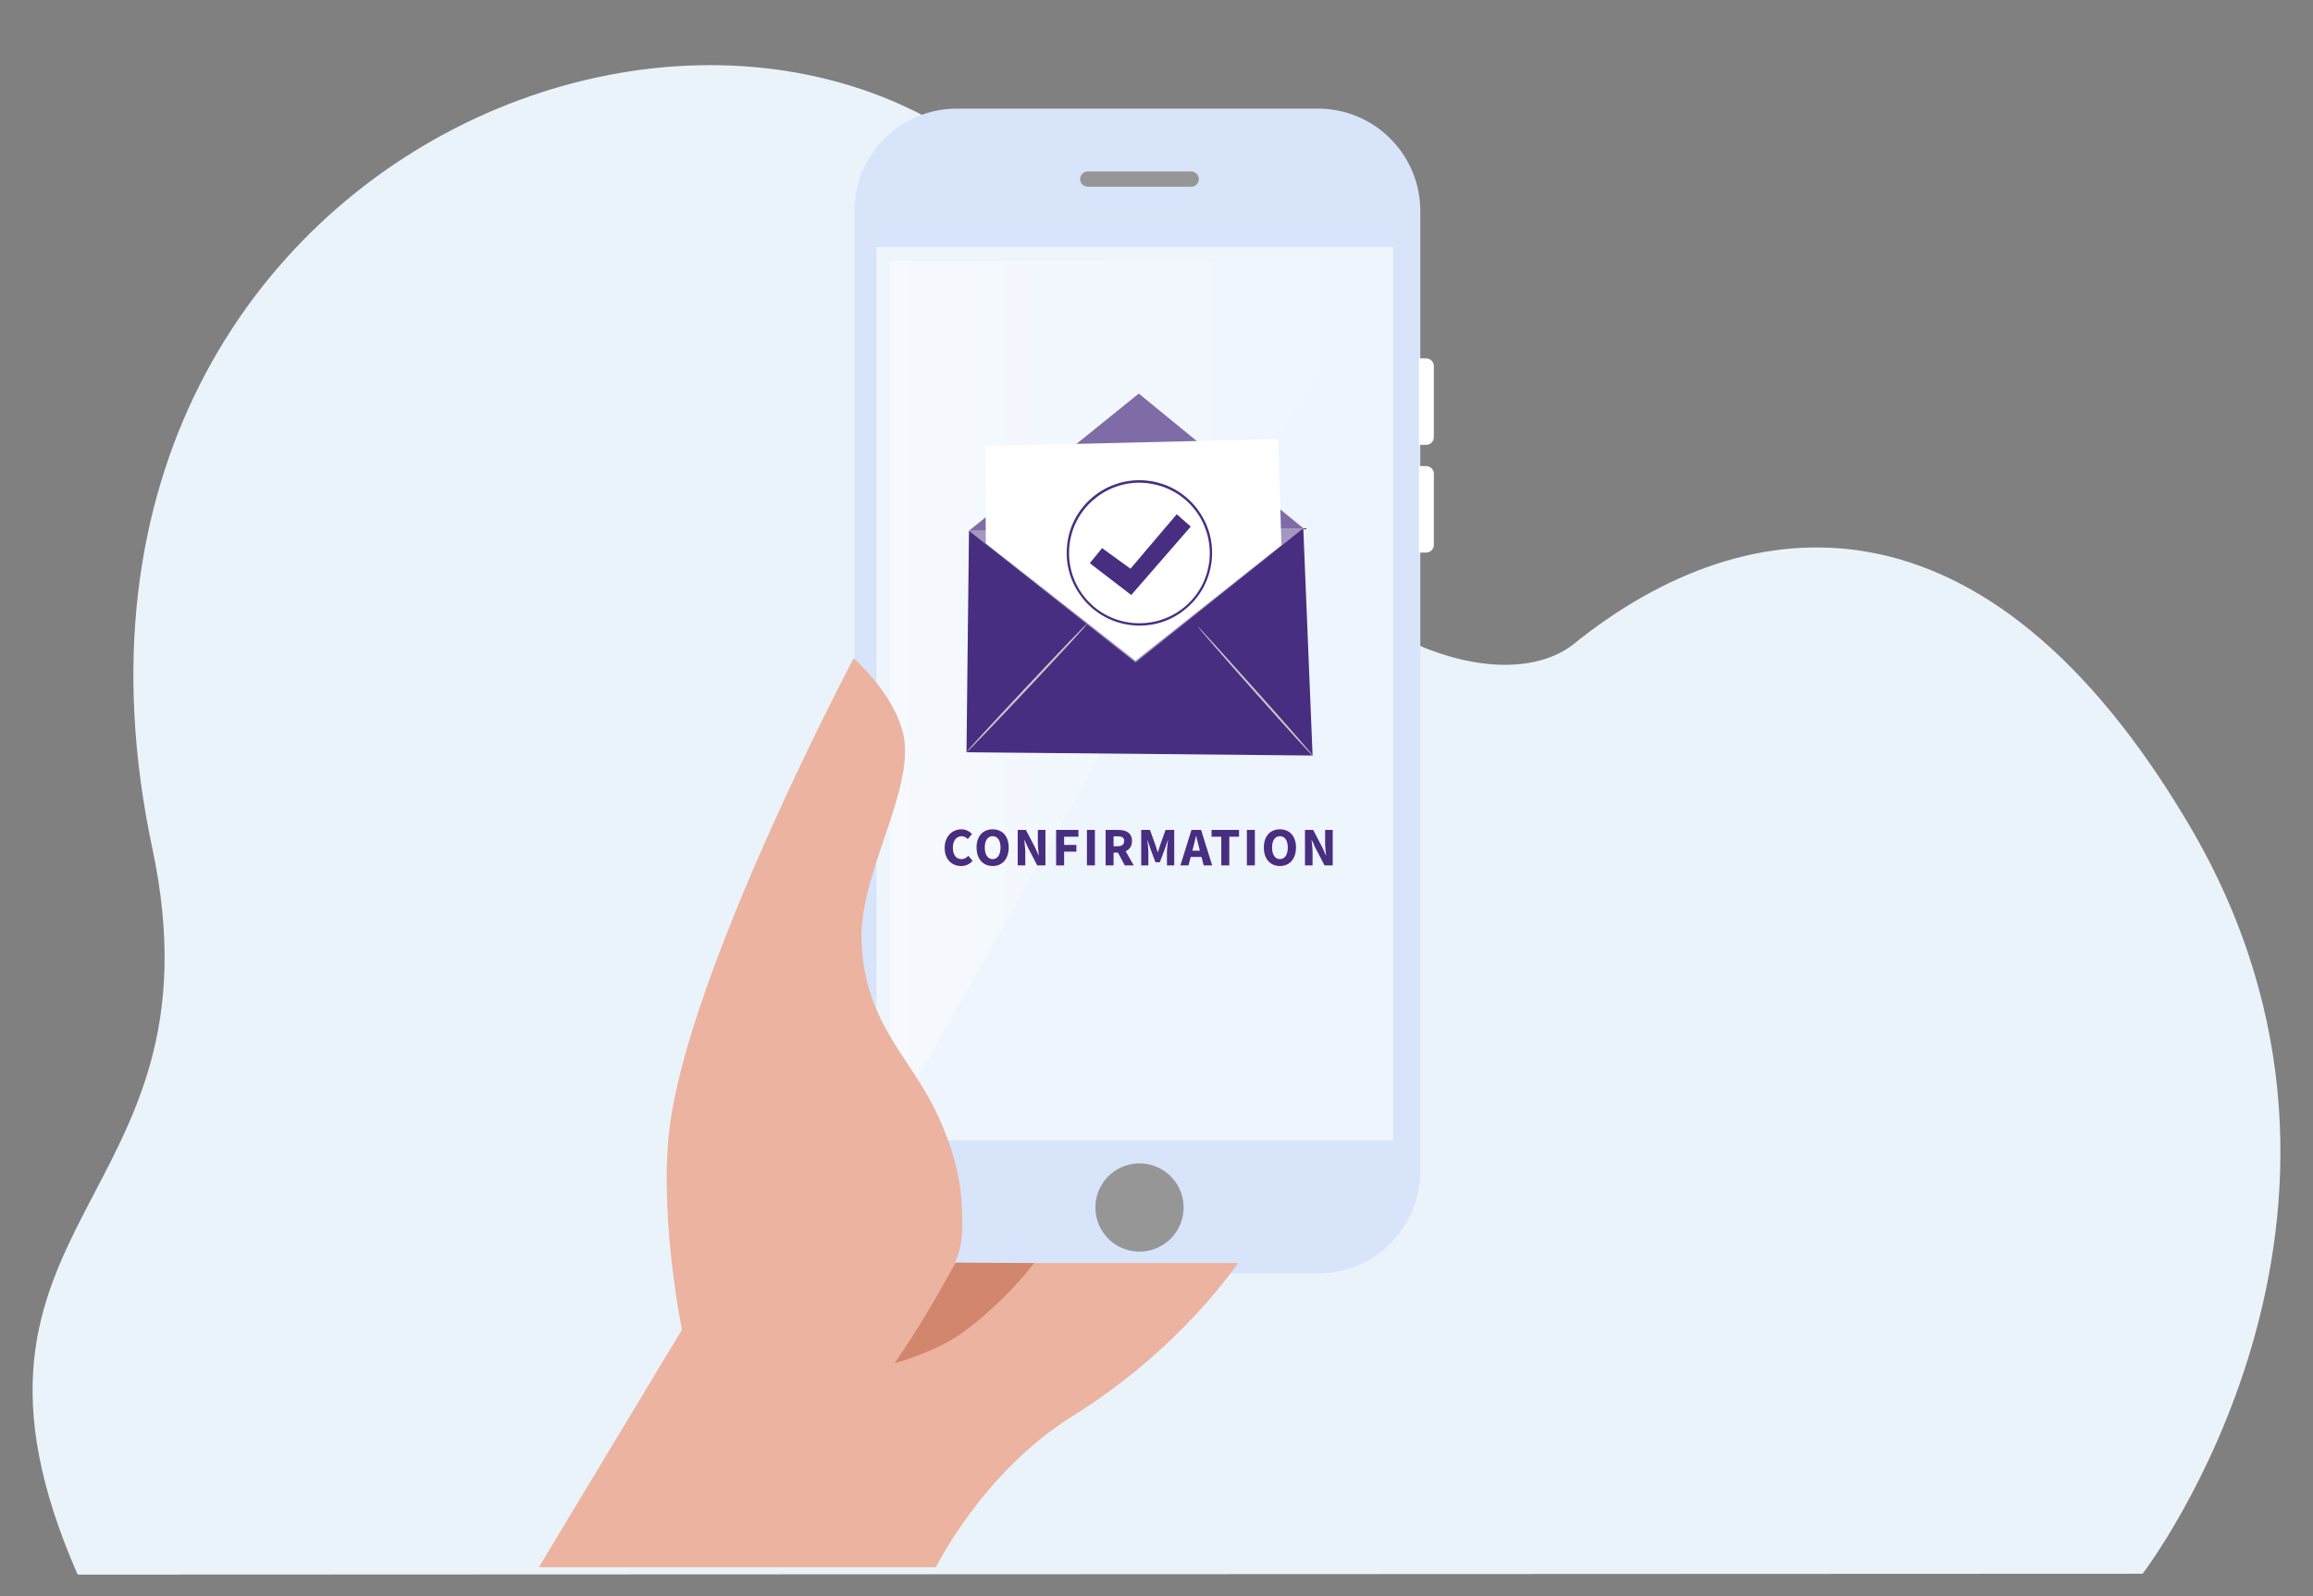<svg xmlns="http://www.w3.org/2000/svg" width="213" height="147" viewBox="0 0 213 147" fill="none"><rect x="0" y="0" width="213" height="147" fill="#808080" stroke="none"/><path d="M197.307 144.922C197.307 144.922 222.74 111.822 201.604 75.988C182.858 44.197 160.992 46.369 144.961 59.273C138.129 64.771 118.44 59.952 101.679 27.599C78.816 -16.525 -0.41 10.234 14.028 78.121C21.017 110.969 -7.254 112.162 7.151 145L197.307 144.922Z" fill="#EBF3FA"></path><path d="M121.364 117.266H88.118C82.907 117.266 78.688 113.044 78.688 107.829V19.437C78.688 14.223 82.907 10 88.118 10H121.364C126.574 10 130.794 14.223 130.794 19.437V107.829C130.794 113.044 126.574 117.266 121.364 117.266Z" fill="#D7E4F9"></path><path d="M105.871 115.148C108.053 114.63 109.402 112.44 108.884 110.257C108.366 108.074 106.177 106.724 103.996 107.242C101.814 107.76 100.465 109.951 100.983 112.134C101.501 114.317 103.69 115.667 105.871 115.148Z" fill="#969696"></path><path d="M131.337 40.967H130.666V33.002H131.337C131.721 33.002 132.041 33.321 132.041 33.705V40.264C132.041 40.647 131.721 40.967 131.337 40.967Z" fill="white"></path><path d="M131.337 50.885H130.666V42.919H131.337C131.721 42.919 132.041 43.239 132.041 43.623V50.181C132.041 50.565 131.721 50.885 131.337 50.885Z" fill="white"></path><path d="M109.696 17.198H100.17C99.786 17.198 99.466 16.878 99.466 16.494C99.466 16.11 99.786 15.79 100.17 15.79H109.696C110.079 15.79 110.399 16.11 110.399 16.494C110.399 16.878 110.079 17.198 109.696 17.198Z" fill="#969696"></path><path d="M128.301 22.732H80.701V105.014H128.301V22.732Z" fill="url(#paint0_linear)"></path><path opacity="0.46" d="M81.98 103.734V24.012H127.022L81.98 103.734Z" fill="url(#paint1_linear)"></path><path d="M78.606 60.625C78.606 60.625 82.376 63.898 83.194 67.671C84.284 72.763 79.06 80.49 79.333 86.764C79.651 94.037 83.603 97.174 86.01 101.992C88.781 107.538 88.599 111.221 88.599 113.13C88.599 115.039 87.918 116.312 87.918 116.312H113.992C113.992 116.312 108.859 124.131 98.775 130.404C90.507 135.541 86.192 144.315 86.192 144.315H49.625L62.798 122.449C62.798 122.449 60.436 110.902 61.844 102.583C64.343 87.537 78.606 60.625 78.606 60.625Z" fill="#EBB3A0"></path><path d="M88.009 116.267C88.009 116.267 86.601 118.858 85.011 121.494C83.376 124.131 82.376 125.54 82.376 125.54C82.376 125.54 86.237 124.495 88.69 122.676C92.733 119.721 95.231 116.312 95.231 116.312L88.009 116.267Z" fill="#D1866D"></path><path d="M88.507 79.748C88.3 79.748 88.105 79.713 87.922 79.642C87.739 79.569 87.577 79.463 87.437 79.323C87.3 79.183 87.192 79.009 87.112 78.802C87.032 78.593 86.992 78.351 86.992 78.078C86.992 77.808 87.034 77.567 87.117 77.358C87.2 77.144 87.312 76.964 87.452 76.817C87.592 76.671 87.755 76.559 87.942 76.483C88.129 76.406 88.325 76.368 88.532 76.368C88.742 76.368 88.93 76.411 89.097 76.498C89.263 76.581 89.402 76.679 89.512 76.793L89.122 77.263C89.038 77.186 88.95 77.124 88.857 77.078C88.767 77.028 88.663 77.002 88.547 77.002C88.437 77.002 88.332 77.028 88.232 77.078C88.135 77.124 88.05 77.192 87.977 77.282C87.907 77.373 87.85 77.483 87.807 77.612C87.767 77.743 87.747 77.889 87.747 78.052C87.747 78.389 87.819 78.651 87.962 78.838C88.105 79.021 88.297 79.112 88.537 79.112C88.67 79.112 88.788 79.084 88.892 79.028C88.999 78.968 89.092 78.894 89.172 78.808L89.562 79.267C89.288 79.588 88.937 79.748 88.507 79.748ZM91.411 79.748C91.191 79.748 90.989 79.709 90.806 79.632C90.626 79.552 90.471 79.439 90.341 79.293C90.211 79.146 90.109 78.968 90.036 78.757C89.966 78.547 89.931 78.309 89.931 78.043C89.931 77.776 89.966 77.539 90.036 77.332C90.109 77.123 90.211 76.948 90.341 76.808C90.471 76.664 90.626 76.556 90.806 76.483C90.989 76.406 91.191 76.368 91.411 76.368C91.631 76.368 91.831 76.406 92.011 76.483C92.194 76.556 92.351 76.664 92.481 76.808C92.611 76.951 92.711 77.127 92.781 77.338C92.854 77.544 92.891 77.779 92.891 78.043C92.891 78.309 92.854 78.547 92.781 78.757C92.711 78.968 92.611 79.146 92.481 79.293C92.351 79.439 92.194 79.552 92.011 79.632C91.831 79.709 91.631 79.748 91.411 79.748ZM91.411 79.112C91.634 79.112 91.811 79.017 91.941 78.828C92.071 78.634 92.136 78.373 92.136 78.043C92.136 77.716 92.071 77.461 91.941 77.278C91.811 77.094 91.634 77.002 91.411 77.002C91.187 77.002 91.011 77.094 90.881 77.278C90.751 77.461 90.686 77.716 90.686 78.043C90.686 78.373 90.751 78.634 90.881 78.828C91.011 79.017 91.187 79.112 91.411 79.112ZM93.718 79.688V76.427H94.473L95.323 78.047L95.643 78.767H95.663C95.646 78.594 95.626 78.401 95.603 78.188C95.583 77.974 95.573 77.771 95.573 77.578V76.427H96.273V79.688H95.518L94.668 78.062L94.348 77.353H94.328C94.345 77.532 94.363 77.726 94.383 77.933C94.406 78.139 94.418 78.339 94.418 78.532V79.688H93.718ZM97.257 79.688V76.427H99.312V77.047H97.993V77.802H99.123V78.422H97.993V79.688H97.257ZM100.094 79.688V76.427H100.829V79.688H100.094ZM101.812 79.688V76.427H102.987C103.16 76.427 103.322 76.444 103.472 76.478C103.625 76.511 103.759 76.567 103.872 76.647C103.985 76.724 104.075 76.828 104.142 76.957C104.209 77.088 104.242 77.249 104.242 77.442C104.242 77.683 104.189 77.881 104.082 78.037C103.979 78.191 103.839 78.306 103.662 78.382L104.402 79.688H103.577L102.952 78.513H102.547V79.688H101.812ZM102.547 77.927H102.927C103.12 77.927 103.267 77.888 103.367 77.808C103.47 77.724 103.522 77.603 103.522 77.442C103.522 77.282 103.47 77.171 103.367 77.108C103.267 77.044 103.12 77.013 102.927 77.013H102.547V77.927ZM105.093 79.688V76.427H105.898L106.423 77.877C106.456 77.974 106.488 78.074 106.518 78.177C106.548 78.278 106.579 78.377 106.613 78.478H106.633C106.666 78.377 106.696 78.278 106.723 78.177C106.753 78.074 106.784 77.974 106.818 77.877L107.333 76.427H108.133V79.688H107.463V78.493C107.463 78.412 107.466 78.324 107.473 78.228C107.479 78.131 107.488 78.034 107.498 77.938C107.508 77.838 107.518 77.741 107.528 77.647C107.538 77.551 107.548 77.463 107.558 77.382H107.538L107.273 78.157L106.808 79.403H106.403L105.938 78.157L105.678 77.382H105.658C105.668 77.463 105.678 77.551 105.688 77.647C105.698 77.741 105.708 77.838 105.718 77.938C105.728 78.034 105.736 78.131 105.743 78.228C105.749 78.324 105.753 78.412 105.753 78.493V79.688H105.093ZM109.881 78.037L109.801 78.338H110.496L110.421 78.037C110.374 77.874 110.329 77.701 110.286 77.517C110.242 77.334 110.199 77.157 110.156 76.987H110.136C110.096 77.161 110.054 77.339 110.011 77.522C109.971 77.703 109.927 77.874 109.881 78.037ZM108.701 79.688L109.721 76.427H110.606L111.626 79.688H110.846L110.646 78.912H109.651L109.451 79.688H108.701ZM112.465 79.688V77.047H111.57V76.427H114.1V77.047H113.205V79.688H112.465ZM114.823 79.688V76.427H115.558V79.688H114.823ZM117.866 79.748C117.646 79.748 117.444 79.709 117.261 79.632C117.081 79.552 116.926 79.439 116.796 79.293C116.666 79.146 116.564 78.968 116.491 78.757C116.421 78.547 116.386 78.309 116.386 78.043C116.386 77.776 116.421 77.539 116.491 77.332C116.564 77.123 116.666 76.948 116.796 76.808C116.926 76.664 117.081 76.556 117.261 76.483C117.444 76.406 117.646 76.368 117.866 76.368C118.086 76.368 118.286 76.406 118.466 76.483C118.649 76.556 118.806 76.664 118.936 76.808C119.066 76.951 119.166 77.127 119.236 77.338C119.309 77.544 119.346 77.779 119.346 78.043C119.346 78.309 119.309 78.547 119.236 78.757C119.166 78.968 119.066 79.146 118.936 79.293C118.806 79.439 118.649 79.552 118.466 79.632C118.286 79.709 118.086 79.748 117.866 79.748ZM117.866 79.112C118.089 79.112 118.266 79.017 118.396 78.828C118.526 78.634 118.591 78.373 118.591 78.043C118.591 77.716 118.526 77.461 118.396 77.278C118.266 77.094 118.089 77.002 117.866 77.002C117.642 77.002 117.466 77.094 117.336 77.278C117.206 77.461 117.141 77.716 117.141 78.043C117.141 78.373 117.206 78.634 117.336 78.828C117.466 79.017 117.642 79.112 117.866 79.112ZM120.173 79.688V76.427H120.928L121.778 78.047L122.098 78.767H122.118C122.101 78.594 122.081 78.401 122.058 78.188C122.038 77.974 122.028 77.771 122.028 77.578V76.427H122.728V79.688H121.973L121.123 78.062L120.803 77.353H120.783C120.8 77.532 120.818 77.726 120.838 77.933C120.861 78.139 120.873 78.339 120.873 78.532V79.688H120.173Z" fill="#482E80"></path><path d="M89.232 48.882L120.019 48.651L120.874 69.573L89.001 69.272L89.232 48.882Z" fill="#482E80"></path><path d="M89.232 48.882L104.868 36.25L120.019 48.651" fill="#482E80"></path><path opacity="0.3" d="M89.232 48.882L104.868 36.25L120.019 48.651" fill="white"></path><path d="M89.001 69.272C88.954 69.226 91.429 66.547 94.506 63.268C97.582 59.989 100.103 57.356 100.149 57.403C100.196 57.449 97.721 60.127 94.644 63.407C91.568 66.686 89.024 69.318 89.001 69.272Z" fill="#CACACA"></path><path d="M120.874 69.572C120.828 69.619 118.422 66.963 115.508 63.684C112.593 60.405 110.257 57.703 110.28 57.68C110.327 57.634 112.709 60.289 115.647 63.568C118.584 66.847 120.92 69.526 120.874 69.572Z" fill="#CACACA"></path><path opacity="0.5" d="M120.019 48.651L104.568 61.005L89.232 48.882" fill="white"></path><path d="M90.782 50.036L90.735 41.076L117.705 40.43L118.006 50.198L104.567 60.843L90.782 50.036Z" fill="white"></path><path d="M104.938 57.611C104.683 57.611 104.429 57.587 104.174 57.564C102.393 57.356 100.797 56.479 99.687 55.07C98.577 53.662 98.068 51.93 98.276 50.152C98.669 46.503 102 43.847 105.678 44.263C107.459 44.471 109.055 45.348 110.165 46.757C111.275 48.166 111.784 49.898 111.576 51.676C111.368 53.454 110.489 55.047 109.078 56.156C107.898 57.126 106.441 57.611 104.938 57.611ZM104.915 44.448C101.676 44.448 98.854 46.896 98.484 50.198C98.299 51.907 98.785 53.615 99.849 54.955C100.936 56.317 102.463 57.149 104.198 57.356C105.909 57.541 107.621 57.056 108.962 55.994C110.327 54.909 111.16 53.385 111.368 51.653C111.553 49.944 111.067 48.235 110.003 46.896C108.916 45.533 107.39 44.702 105.655 44.494C105.4 44.471 105.169 44.448 104.915 44.448Z" fill="#482E80"></path><path d="M100.357 51.86L101.491 50.475L104.105 52.368L108.361 47.357L109.656 48.489L104.174 54.793L100.357 51.86Z" fill="#482E80"></path><defs><linearGradient id="paint0_linear" x1="93.602" y1="38.74" x2="120.808" y2="101.428" gradientUnits="userSpaceOnUse"><stop stop-color="#EEF5FD"></stop><stop offset="0.658" stop-color="#EEF5FD"></stop><stop offset="0.895" stop-color="#EEF5FD"></stop><stop offset="1" stop-color="#EEF5FD"></stop></linearGradient><linearGradient id="paint1_linear" x1="81.978" y1="63.874" x2="127.009" y2="63.874" gradientUnits="userSpaceOnUse"><stop stop-color="white"></stop><stop offset="0.986" stop-color="white" stop-opacity="0"></stop></linearGradient></defs></svg>